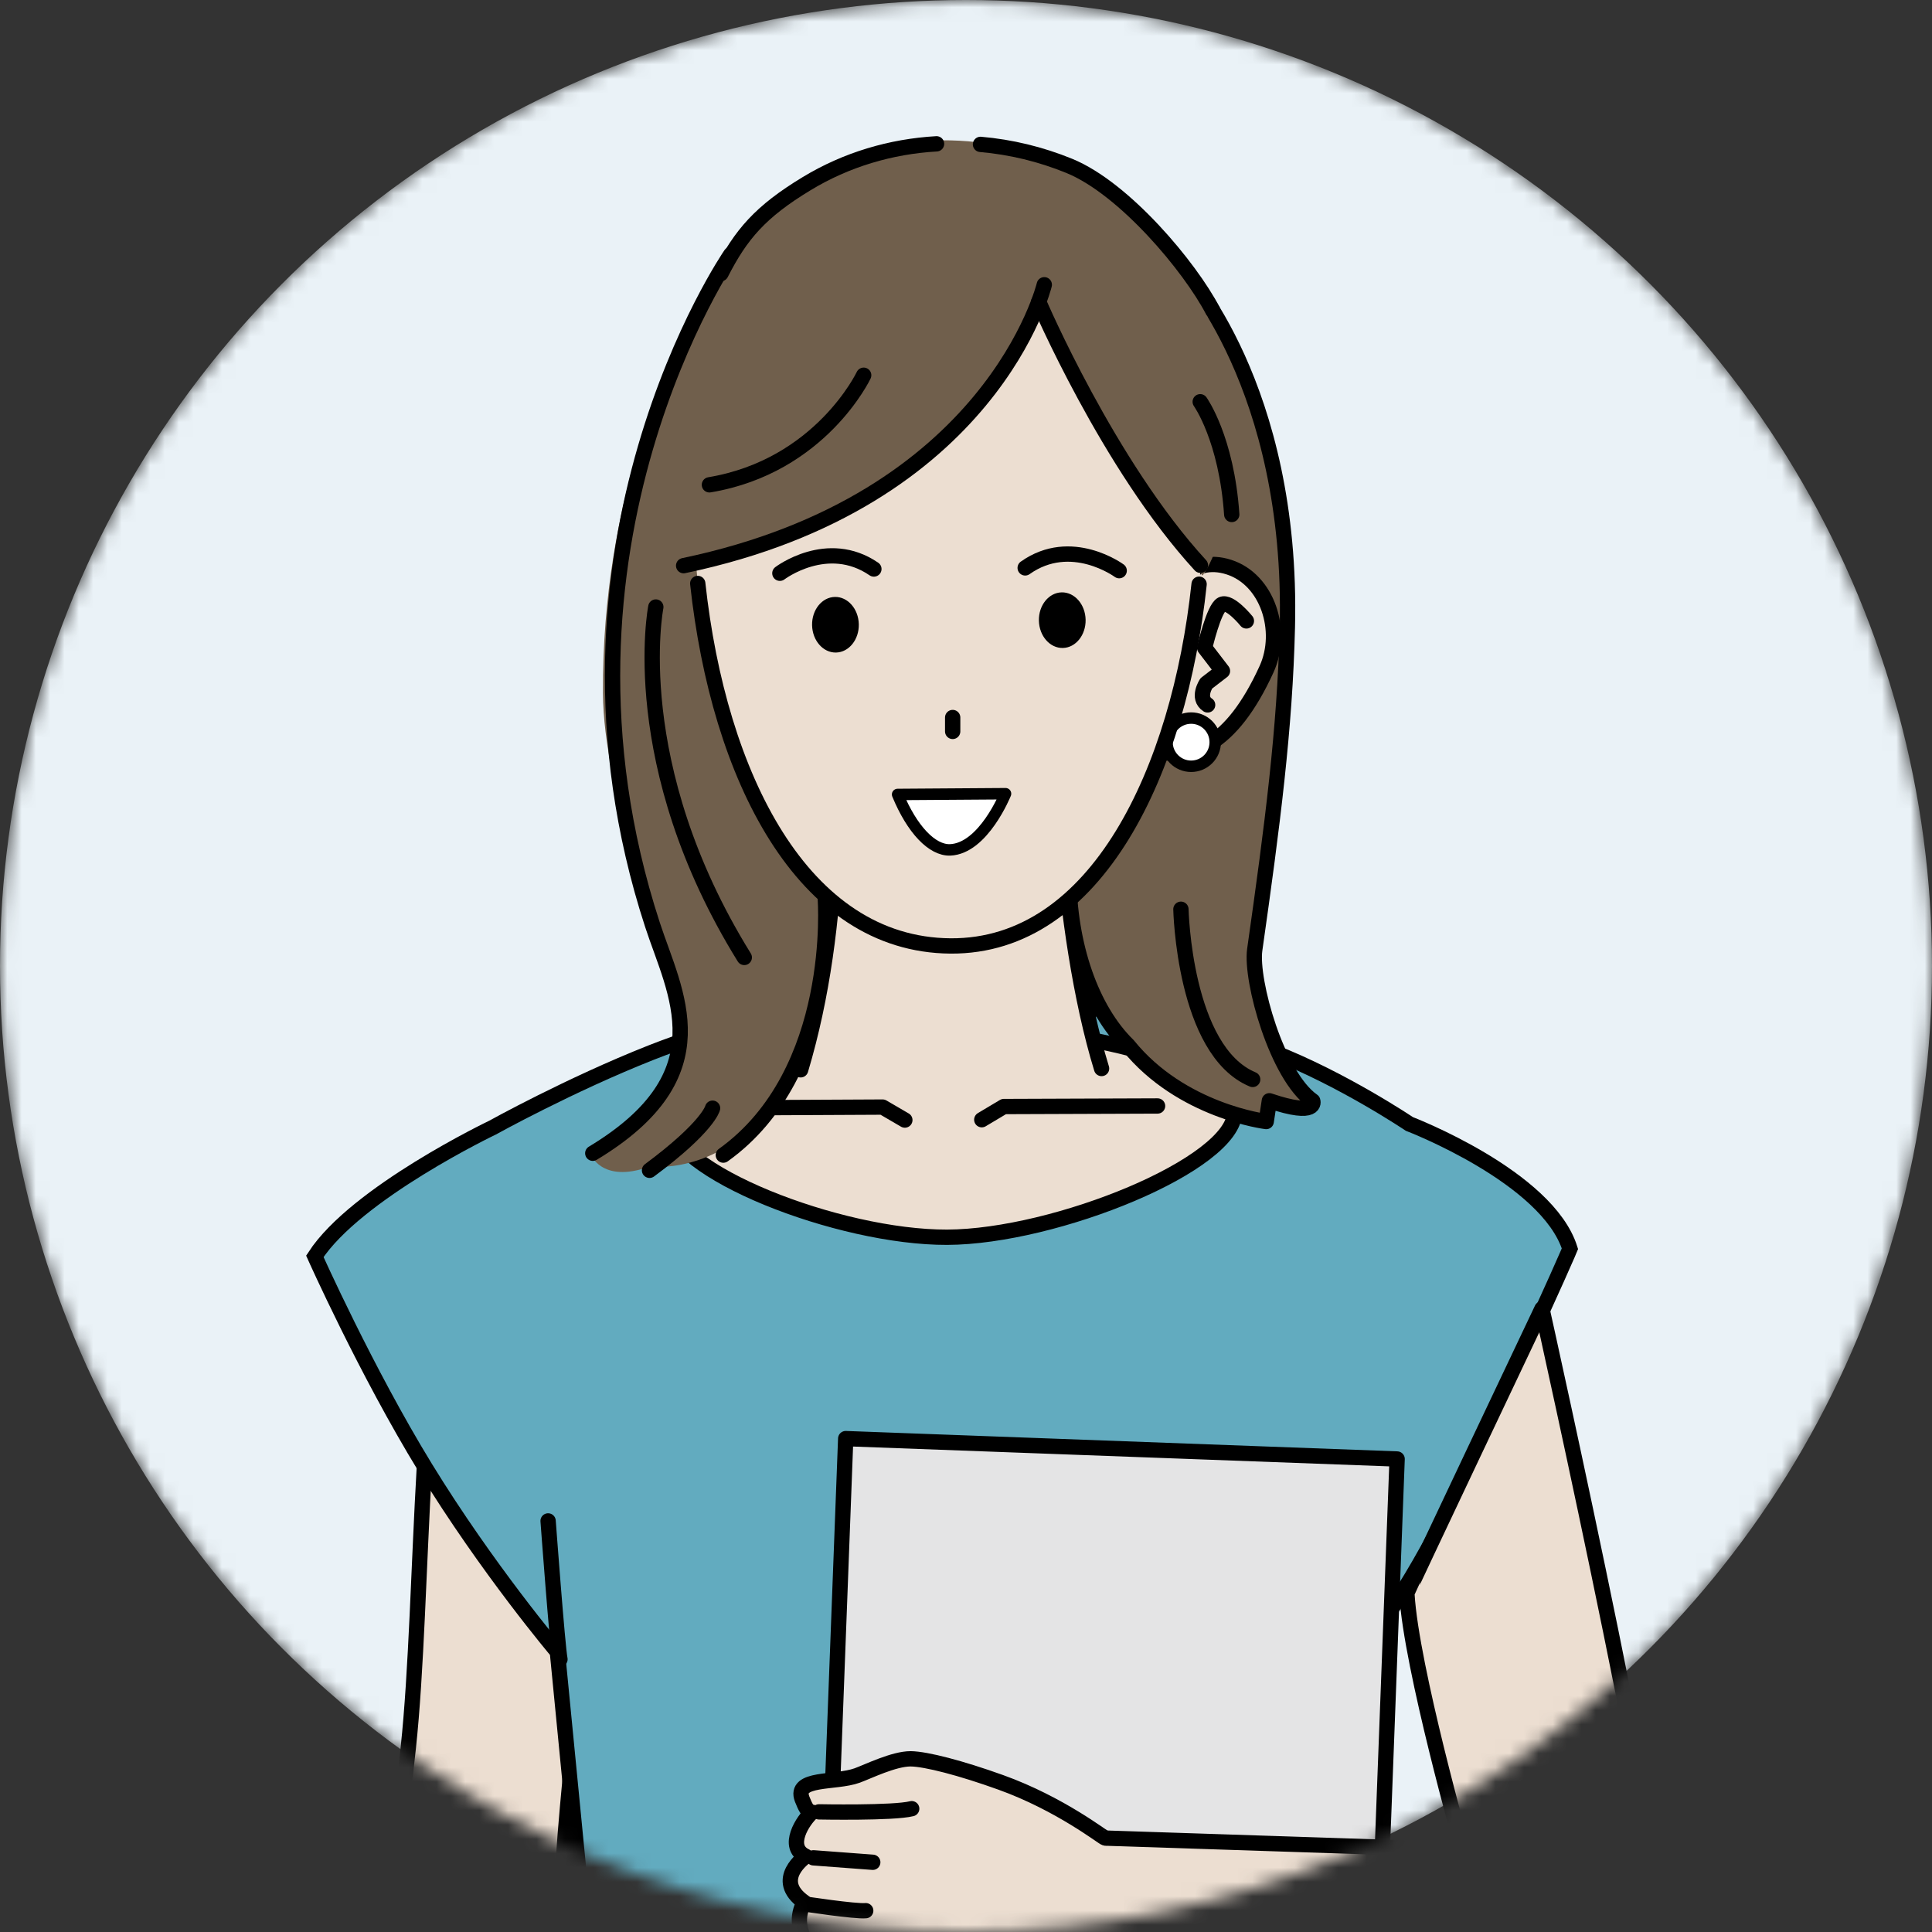 <svg width="135" height="135" viewBox="0 0 135 135" fill="none" xmlns="http://www.w3.org/2000/svg">
<rect x="0" y="0" width="135" height="135" fill="#333333" stroke="none"/>
<mask id="mask0_649_16945" style="mask-type:alpha" maskUnits="userSpaceOnUse" x="0" y="0" width="135" height="135">
<circle cx="67.5" cy="67.5" r="67.5" transform="matrix(-1 0 0 1 135 0)" fill="#D9D9D9"/>
</mask>
<g mask="url(#mask0_649_16945)">
<circle cx="67.5" cy="67.5" r="67.5" fill="#EAF2F7"/>
<path d="M37.457 156.987C38.675 148.203 39.672 138.524 39.322 131.904C39.141 128.535 41.914 105.667 42.056 102.532L38.092 80.118L37.094 80.454C32.831 81.906 29.968 85.87 29.955 90.379C29.955 93.942 29.89 98.308 29.657 102.428C29.255 109.373 29.1 116.81 28.53 122.122C28.05 126.643 27.195 132.603 27.079 133.484C26.327 139.094 26.159 148.41 26.198 157H37.457V156.987Z" fill="#ECDED1"/>
<path d="M37.457 156.987C38.675 148.203 39.672 138.524 39.322 131.904C39.141 128.535 41.914 105.667 42.056 102.532L38.092 80.118L37.094 80.454C32.831 81.906 29.968 85.87 29.955 90.379C29.955 93.942 29.89 98.308 29.657 102.428C29.256 109.373 29.1 116.81 28.53 122.122C28.051 126.643 27.195 132.603 27.079 133.484C26.327 139.094 25.978 148.241 26.017 156.831" stroke="black" stroke-width="1.07" stroke-linecap="round" stroke-linejoin="round"/>
<path d="M38.947 115.423L40.903 135.466L38.545 156.987H96.161L93.985 134.844L95.371 114.788C96.796 113.35 99.672 109.23 104.142 99.513C109.131 88.681 109.701 87.256 109.701 87.256C108.12 82.229 98.481 78.537 98.481 78.537C98.481 78.537 93.803 75.388 88.932 73.497C83.853 71.514 78.554 70.789 77.815 70.646C75.276 70.167 58.031 69.804 55.505 70.504C54.883 70.672 49.934 71.799 45.503 73.549C39.802 75.803 34.412 78.796 34.412 78.796C34.412 78.796 24.876 83.356 22 87.787C22 87.787 25.589 95.82 29.709 102.545C34.049 109.632 38.947 115.423 38.947 115.423Z" fill="#62ABBF"/>
<path d="M96.161 156.987L93.985 134.844L95.371 114.788C96.796 113.35 99.672 109.23 104.142 99.513C109.131 88.681 109.701 87.256 109.701 87.256C108.12 82.229 98.481 78.537 98.481 78.537C98.481 78.537 93.803 75.388 88.932 73.497C83.853 71.514 78.554 70.789 77.815 70.646C75.276 70.167 58.031 69.804 55.505 70.504C54.883 70.672 49.934 71.799 45.503 73.549C39.802 75.803 34.412 78.796 34.412 78.796C34.412 78.796 24.876 83.356 22 87.787C22 87.787 25.589 95.82 29.709 102.545C34.049 109.632 38.947 115.423 38.947 115.423L40.903 135.466L38.545 156.987" stroke="black" stroke-width="1.07" stroke-miterlimit="10"/>
<path d="M38.299 106.276C38.299 106.276 38.96 115.177 39.128 115.942" stroke="black" stroke-width="1.07" stroke-linecap="round" stroke-linejoin="round"/>
<path d="M96.213 104.941C96.213 104.941 96.641 112.093 95.151 115.125" stroke="black" stroke-width="1.07" stroke-linecap="round" stroke-linejoin="round"/>
<path d="M86.276 77.682C86.289 81.335 73.747 86.427 66.181 86.453C58.614 86.479 46.694 81.828 46.681 78.174C46.669 74.52 58.653 71.683 66.207 71.657C73.773 71.631 86.25 74.028 86.276 77.695V77.682Z" fill="#ECDED1" stroke="black" stroke-width="1.07" stroke-linecap="round" stroke-linejoin="round"/>
<path d="M58.446 56.42C58.355 61.668 57.824 68.651 55.945 74.741L76.973 74.65C75.133 68.871 74.499 61.733 74.291 56.343L58.446 56.408V56.42Z" fill="#ECDED1"/>
<path d="M58.381 58.844C58.148 64.221 57.487 69.597 55.945 74.754" stroke="black" stroke-width="1.07" stroke-linecap="round" stroke-linejoin="round"/>
<path d="M76.973 74.663C75.496 69.856 74.589 63.495 74.252 58.48" stroke="black" stroke-width="1.07" stroke-linecap="round" stroke-linejoin="round"/>
<path d="M50.931 77.41L61.672 77.358L63.227 78.265" stroke="black" stroke-width="1.07" stroke-linecap="round" stroke-linejoin="round"/>
<path d="M80.886 77.281L70.145 77.32L68.603 78.24" stroke="black" stroke-width="1.07" stroke-linecap="round" stroke-linejoin="round"/>
<path d="M52.732 50.733L46.98 25.105C46.98 25.105 42.043 34.577 42.134 48.427C42.173 55.514 45.982 63.741 47.355 72.46C47.692 74.585 44.868 79.016 41.24 80.584C41.24 80.584 41.965 82.748 45.386 81.517C45.386 81.517 50.076 82.139 53.73 77.462C58.744 72.396 60.441 59.388 52.745 50.733H52.732Z" fill="#705F4C"/>
<path d="M80.044 46.289L82.687 18.848C82.687 18.848 90.37 26.945 89.955 43.827C89.787 50.914 88.919 57.626 87.675 66.371C87.377 68.509 89.217 75.168 91.73 76.93C91.73 76.93 92.132 78.084 88.698 76.917L88.478 78.368C88.478 78.368 82.544 77.656 78.826 73.043C73.721 68.055 72.477 55.073 80.057 46.289H80.044Z" fill="#705F4C" stroke="black" stroke-width="1.07" stroke-linecap="round" stroke-linejoin="round"/>
<path d="M80.627 43.84C79.72 46.638 77.789 51.497 80.484 52.378C83.179 53.246 86.029 52.184 88.504 46.755C89.722 44.073 88.569 40.497 85.874 39.629C83.179 38.761 81.534 41.041 80.627 43.84Z" fill="#ECDED1" stroke="black" stroke-width="1.07" stroke-linecap="round" stroke-linejoin="round"/>
<path d="M83.231 53.544C84.161 53.544 84.915 52.79 84.915 51.86C84.915 50.93 84.161 50.176 83.231 50.176C82.301 50.176 81.547 50.93 81.547 51.86C81.547 52.79 82.301 53.544 83.231 53.544Z" fill="white" stroke="black" stroke-width="0.8" stroke-linecap="round" stroke-linejoin="round"/>
<path d="M87.092 43.387C87.092 43.387 85.926 41.949 85.369 42.234C84.812 42.519 84.177 45.265 84.177 45.265L85.421 46.885L84.293 47.753C84.293 47.753 83.62 48.764 84.384 49.256" stroke="black" stroke-width="1.07" stroke-linecap="round" stroke-linejoin="round"/>
<path d="M84.086 32.517C84.656 47.896 78.852 66.19 66.427 66.099C53.834 65.996 47.9 48.543 48.431 31.83C48.871 18.044 57.474 11.126 66.867 11.372C76.144 11.618 83.594 19.211 84.086 32.517Z" fill="#ECDED1"/>
<path d="M83.788 40.821C82.402 53.791 76.649 66.177 66.414 66.099C56.075 66.021 50.219 54.231 48.755 40.77" stroke="black" stroke-width="1.07" stroke-linecap="round" stroke-linejoin="round"/>
<path d="M74.266 45.278C75.168 45.259 75.88 44.374 75.858 43.301C75.835 42.228 75.086 41.373 74.185 41.392C73.284 41.411 72.571 42.296 72.593 43.369C72.616 44.442 73.365 45.297 74.266 45.278Z" fill="black"/>
<path d="M58.418 45.597C59.319 45.578 60.032 44.693 60.01 43.62C59.987 42.547 59.238 41.692 58.337 41.711C57.435 41.73 56.723 42.615 56.745 43.688C56.768 44.761 57.517 45.616 58.418 45.597Z" fill="black"/>
<path d="M54.494 40.057C54.494 40.057 57.811 37.531 61.063 39.76" stroke="black" stroke-width="1.07" stroke-linecap="round" stroke-linejoin="round"/>
<path d="M78.204 39.876C78.204 39.876 74.848 37.401 71.635 39.682" stroke="black" stroke-width="1.07" stroke-linecap="round" stroke-linejoin="round"/>
<path d="M66.569 50.137V51.108" stroke="black" stroke-width="1.07" stroke-linecap="round" stroke-linejoin="round"/>
<path d="M62.721 55.513C63.732 57.962 65.131 59.426 66.388 59.387C68.72 59.297 70.262 55.461 70.262 55.461L62.721 55.513Z" fill="white" stroke="black" stroke-width="0.8" stroke-linecap="round" stroke-linejoin="round"/>
<path d="M74.719 11.592C86.651 16.464 86.47 31.027 85.226 37.297C84.864 39.15 84.034 40.213 84.034 40.213C79.344 35.212 77.051 30.483 72.581 20.377C70.987 27.01 62.54 35.626 48.249 39.409C48.249 39.409 40.45 25.157 56.36 12.823C61.439 8.884 68.772 9.157 74.719 11.592Z" fill="#705F4C"/>
<path d="M83.866 28.073C83.866 28.073 85.706 30.638 86.069 35.95" stroke="black" stroke-width="1.07" stroke-linecap="round" stroke-linejoin="round"/>
<path d="M72.97 19.897C72.97 19.897 69.342 35.017 47.77 39.526" stroke="black" stroke-width="1.07" stroke-linecap="round" stroke-linejoin="round"/>
<path d="M60.35 26.22C60.35 26.22 57.344 32.581 49.571 33.877" stroke="black" stroke-width="1.07" stroke-linecap="round" stroke-linejoin="round"/>
<path d="M68.513 10.089C70.625 10.271 72.724 10.776 74.719 11.592C78.58 13.173 83.153 18.653 84.747 21.711" stroke="black" stroke-width="1.07" stroke-linecap="round" stroke-linejoin="round"/>
<path d="M50.374 19.12C51.773 16.373 53.134 14.792 56.36 12.836C59.133 11.152 62.255 10.232 65.442 10.05" stroke="black" stroke-width="1.07" stroke-linecap="round" stroke-linejoin="round"/>
<path d="M45.826 42.415C45.826 42.415 43.65 53.415 52.007 66.902" stroke="black" stroke-width="1.07" stroke-linecap="round" stroke-linejoin="round"/>
<path d="M51.061 17.786C51.061 17.786 36.977 38.218 45.593 64.622C47.148 69.39 50.581 75.065 41.421 80.584" stroke="black" stroke-width="1.07" stroke-linecap="round" stroke-linejoin="round"/>
<path d="M57.668 62.809C57.668 62.809 58.614 74.936 50.542 80.714" stroke="black" stroke-width="1.07" stroke-linecap="round" stroke-linejoin="round"/>
<path d="M49.791 77.436C49.791 77.436 49.493 78.732 45.386 81.776" stroke="black" stroke-width="1.07" stroke-linecap="round" stroke-linejoin="round"/>
<path d="M72.581 21.089C72.581 21.089 77.453 32.504 83.879 39.5" stroke="black" stroke-width="1.07" stroke-linecap="round" stroke-linejoin="round"/>
<path d="M82.518 63.534C82.518 63.534 82.726 73.432 87.532 75.427" stroke="black" stroke-width="1.07" stroke-linecap="round" stroke-linejoin="round"/>
<path d="M57.034 154.875L95.565 156.3L97.625 101.949L59.094 100.524L57.034 154.875Z" fill="#E4E4E5" stroke="black" stroke-width="1.07" stroke-linecap="round" stroke-linejoin="round"/>
<path d="M116.749 139.548C115.933 143.603 108.535 143.966 104.427 143.797L75.483 138.071C75.483 138.071 75.704 133.121 76.222 128.405L102.225 129.26C102.225 129.26 98.61 116.498 98.312 111.42C98.312 111.329 107.744 91.454 107.744 91.454C107.744 91.454 117.565 135.492 116.749 139.548Z" fill="#ECDED1" stroke="black" stroke-width="1.07" stroke-linecap="round" stroke-linejoin="round"/>
<path d="M108.729 130.427C106.889 129.273 101.707 129.299 101.707 129.299" stroke="black" stroke-width="1.07" stroke-linecap="round" stroke-linejoin="round"/>
<path d="M63.628 122.886C62.449 122.886 60.648 123.78 59.897 124.052C58.355 124.609 55.466 124.156 56.049 125.698C56.515 126.916 56.749 126.618 56.749 126.618C56.127 127.149 54.883 129.04 56.308 129.701C56.308 129.701 53.937 131.321 56.204 132.914C56.204 132.914 55.22 134.301 56.567 136.05C56.567 136.05 55.479 137.928 56.528 138.939C56.528 138.939 60.117 140.351 63.667 140.131C65.39 140.027 67.619 140.131 69.653 139.794C73.242 139.185 76.403 138.006 76.546 138.019L77.219 128.419C77.116 128.431 74.11 126.035 69.925 124.532C67.152 123.534 64.717 122.899 63.628 122.886Z" fill="#ECDED1"/>
<path d="M77.219 128.43C77.116 128.443 74.11 126.046 69.925 124.543C67.152 123.546 64.717 122.911 63.628 122.898C62.449 122.898 60.648 123.792 59.897 124.064C58.355 124.621 55.466 124.168 56.049 125.709C56.515 126.927 56.749 126.629 56.749 126.629C56.127 127.161 54.883 129.052 56.308 129.713C56.308 129.713 53.937 131.332 56.204 132.926C56.204 132.926 55.22 134.312 56.567 136.061C56.567 136.061 55.479 137.94 56.528 138.951C56.528 138.951 60.117 140.363 63.667 140.143C65.39 140.039 67.619 140.143 69.653 139.806C73.242 139.197 76.403 138.018 76.546 138.031" stroke="black" stroke-width="1.07" stroke-linecap="round" stroke-linejoin="round"/>
<path d="M56.153 133.03C56.153 133.03 59.793 133.587 60.493 133.51" stroke="black" stroke-width="1.07" stroke-linecap="round" stroke-linejoin="round"/>
<path d="M57.228 126.605C57.228 126.605 62.423 126.708 63.706 126.384" stroke="black" stroke-width="1.07" stroke-linecap="round" stroke-linejoin="round"/>
<path d="M60.985 130.128L56.839 129.817" stroke="black" stroke-width="1.07" stroke-linecap="round" stroke-linejoin="round"/>
</g>
</svg>
